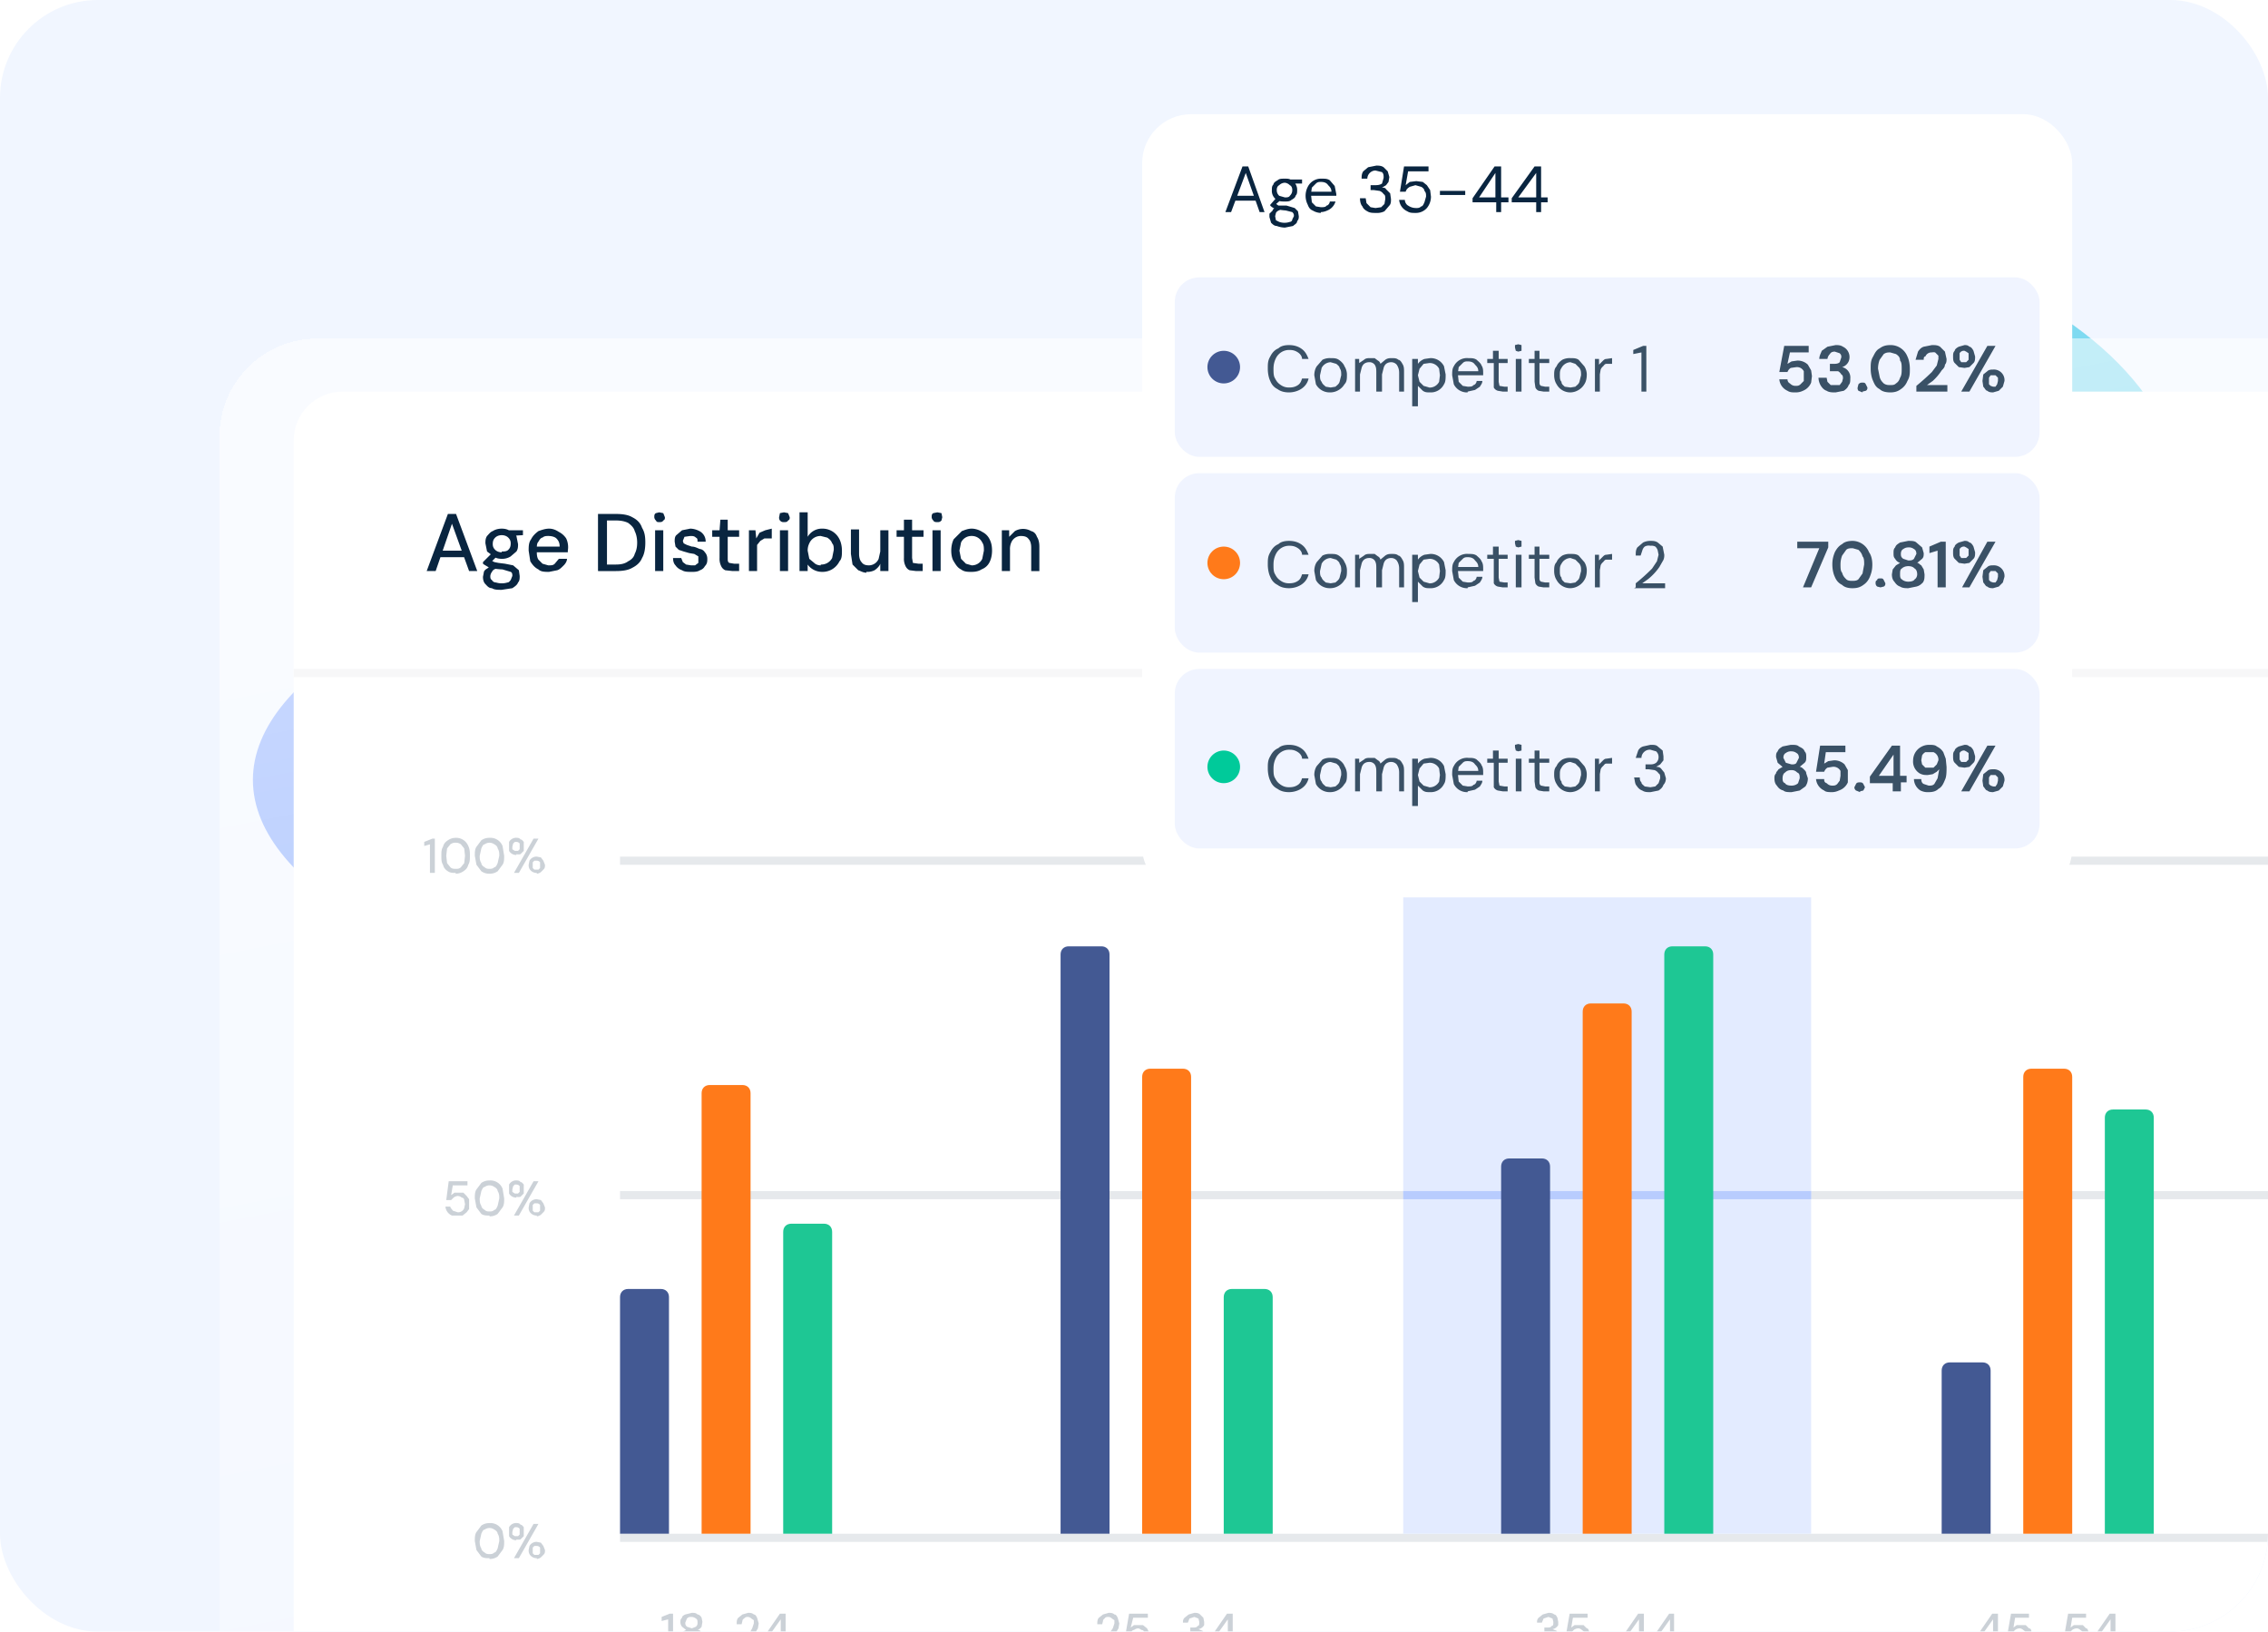 <?xml version="1.0" encoding="UTF-8"?>
<svg xmlns="http://www.w3.org/2000/svg" width="278" height="200" fill="none">
  <g clip-path="url(#a)">
    <rect width="278" height="200" fill="#F1F6FF" rx="12"></rect>
    <g filter="url(#b)">
      <ellipse cx="143.5" cy="95.6" fill="#195AFE" fill-opacity=".5" rx="112.5" ry="36.4" transform="rotate(-180 143.5 95.6)"></ellipse>
    </g>
    <g filter="url(#c)">
      <ellipse cx="212.5" cy="63" fill="#0FBFE5" fill-opacity=".5" rx="55.5" ry="35" transform="rotate(-180 212.5 63)"></ellipse>
    </g>
    <g data-figma-bg-blur-radius="4.6" filter="url(#e)">
      <rect width="278" height="200" x="24" y="24" fill="url(#f)" fill-opacity=".6" rx="12" shape-rendering="crispEdges"></rect>
    </g>
    <g filter="url(#g)">
      <rect width="254" height="176" x="36" y="36" fill="#fff" rx="6"></rect>
      <path fill="#092540" d="m52.3 58 2.6-7h1l2.6 7h-1l-2.1-5.8-2 5.8h-1.1Zm1.1-1.7.3-.8H57l.3.8h-3.9Zm8.1 4c-.5 0-.9 0-1.2-.2-.4 0-.6-.3-.8-.5-.2-.2-.3-.5-.3-.9l.1-.5c0-.2.2-.4.4-.5l.7-.5.6.5c-.4 0-.6.2-.7.4a1 1 0 0 0-.2.5c0 .2 0 .4.2.5.1.2.3.3.5.3a2.4 2.4 0 0 0 1.4 0c.2 0 .3-.2.4-.3l.2-.5c0-.2 0-.4-.2-.5l-1-.3a9.7 9.7 0 0 1-1.6-.2l-.5-.3a2 2 0 0 1-.3-.2v-.2l1-1 .8.2-1 1 .2-.4.2.1.2.1.5.1.8.1 1 .2.7.6.1.7c0 .3 0 .6-.2.8-.1.3-.4.5-.7.7l-1.3.2Zm0-3.8c-.4 0-.8-.1-1-.3l-.8-.6-.2-1c0-.3 0-.6.2-.9.2-.2.4-.5.7-.6.3-.2.7-.3 1.1-.3.4 0 .8.1 1 .3.4.1.6.4.8.6l.2 1c0 .3 0 .6-.2.9l-.7.6c-.3.2-.7.3-1 .3Zm0-.9c.3 0 .6 0 .8-.2.2-.2.3-.4.3-.8 0-.3-.1-.5-.3-.7-.2-.2-.5-.3-.8-.3-.3 0-.6.1-.8.3-.2.2-.3.4-.3.8 0 .3.1.5.3.7.2.2.5.3.8.3Zm.8-1.9-.2-.7h2v.6l-1.8.1Zm5 4.4c-.5 0-1 0-1.3-.3-.4-.2-.7-.5-1-1l-.2-1.3c0-.5 0-1 .3-1.4.2-.4.5-.7.9-1 .3-.1.8-.3 1.3-.3s.9.2 1.2.4c.4.2.7.5.9.8a2.5 2.5 0 0 1 .2 1.5v.2h-4V55h3c0-.4-.1-.7-.4-1-.2-.2-.6-.3-1-.3-.2 0-.5 0-.7.2-.2 0-.4.3-.5.5-.2.2-.2.5-.2.9v.3c0 .3 0 .7.2 1l.5.5.7.2c.4 0 .6 0 .8-.2l.5-.6h1c0 .3-.2.6-.4.8-.3.3-.5.5-.8.6l-1 .2Zm6-.1v-7h2.2c.8 0 1.5.1 2 .4.6.3 1 .7 1.2 1.3.3.5.4 1 .4 1.8 0 .7-.1 1.4-.4 1.9-.2.5-.6.9-1.2 1.2-.5.3-1.2.4-2 .4h-2.1Zm1-.8h1.2c.6 0 1.1-.1 1.5-.4.4-.2.7-.5.8-.9.2-.4.3-.8.3-1.4 0-.5-.1-1-.3-1.4-.1-.4-.4-.7-.8-1-.4-.2-.9-.3-1.5-.3h-1.1v5.4Zm6 .8v-5h1v5h-1Zm.5-6c-.2 0-.3 0-.4-.2a.6.6 0 0 1-.2-.4c0-.2 0-.4.2-.5l.4-.1.5.1.2.5c0 .2 0 .3-.2.4-.1.2-.3.2-.5.2Zm4 6.1c-.5 0-.9 0-1.2-.2-.3-.1-.6-.3-.8-.6-.2-.2-.3-.5-.3-.9h1l.2.5.4.3.6.1h.5l.4-.3v-.8l-.5-.3-.6-.1-.7-.2-.6-.2-.4-.4-.1-.6c0-.3 0-.6.2-.8l.7-.6 1-.2c.5 0 1 .2 1.3.4.4.3.6.7.6 1.2h-1c0-.3 0-.4-.2-.5-.2-.2-.4-.2-.7-.2l-.7.1-.2.5.1.3.4.2.6.2c.4 0 .7.2 1 .3.2 0 .5.2.6.4.2.2.3.5.3.8 0 .3 0 .6-.3.9-.1.2-.3.4-.6.5-.3.2-.7.2-1 .2Zm5-.1-.9-.1a1 1 0 0 1-.5-.5 2 2 0 0 1-.2-1v-2.6h-.9V53h.9l.1-1.3h.9V53h1.4v.8h-1.4v2.6c0 .3 0 .5.2.6l.6.1h.6v.9h-.9Zm2 0v-5h.8l.1 1 .4-.7.7-.3.8-.2V54H93.7l-.5.3-.4.5V58h-1Zm3.8 0v-5h1v5h-1Zm.5-6c-.2 0-.3 0-.5-.2a.6.6 0 0 1-.1-.4l.1-.5.5-.1.5.1.2.5c0 .2 0 .3-.2.4-.1.2-.3.2-.5.2Zm4.7 6.1a2.2 2.2 0 0 1-1.3-.4 2 2 0 0 1-.5-.5v.8h-1v-7.2h1v3a2 2 0 0 1 1.8-1 2.3 2.3 0 0 1 2.1 1.3c.2.4.3.9.3 1.4 0 .5 0 1-.3 1.3a2.3 2.3 0 0 1-2.1 1.3Zm-.2-.9a1.5 1.5 0 0 0 1.4-.8l.2-1c0-.3 0-.6-.2-.8-.1-.3-.3-.5-.6-.7l-.8-.2a1.5 1.5 0 0 0-1.4.9 2 2 0 0 0-.2.9l.2 1 .6.5c.2.2.5.3.8.3Zm5.6 1c-.4 0-.7-.2-1-.3l-.7-.7-.2-1.3v-3h1v3c0 .4.1.8.3 1 .2.3.5.4.9.4a1.3 1.3 0 0 0 1.2-.8l.2-.9V53h1v5h-1v-.9c-.1.3-.4.6-.7.8a2 2 0 0 1-1 .2Zm6.1-.2-.8-.1a1 1 0 0 1-.5-.5 2 2 0 0 1-.2-1v-2.6h-.9V53h.9v-1.3h1V53h1.4v.8h-1.4v2.6l.1.6.7.1h.5v.9h-.8Zm2 0v-5h1v5h-1Zm.6-6c-.2 0-.4 0-.5-.2a.6.6 0 0 1-.2-.4c0-.2 0-.4.2-.5l.5-.1.5.1.1.5-.1.4c-.2.2-.3.2-.5.2Zm4.2 6.1c-.5 0-.9 0-1.3-.3-.4-.2-.6-.5-.9-1-.2-.3-.3-.8-.3-1.3s.1-1 .3-1.4l1-1c.3-.1.7-.3 1.2-.3s1 .2 1.3.4c.4.2.7.5.9.9.2.4.3.8.3 1.4 0 .5-.1 1-.3 1.4-.2.4-.5.7-1 .9-.3.2-.7.3-1.2.3Zm0-.8a1.4 1.4 0 0 0 1.3-.8l.2-1c0-.4 0-.7-.2-1a1.4 1.4 0 0 0-1.3-.8 1.4 1.4 0 0 0-1.3.8l-.2 1 .2 1 .6.6.7.2Zm3.7.7v-5h.9v.8l.7-.7a2 2 0 0 1 2 0c.4.1.6.4.7.7.2.3.3.7.3 1.2v3h-1v-2.9c0-.4-.1-.8-.3-1-.2-.3-.5-.4-1-.4a1.3 1.3 0 0 0-1.1.7 2 2 0 0 0-.2 1V58h-1Z"></path>
      <path fill="#F7F7F8" d="M36 70h254v1H36z"></path>
      <path fill="#CBD1D7" d="M52.7 95v-3.5l-.7.2v-.5l1-.4h.3V95h-.6Zm3.2 0c-.4 0-.7 0-1-.2-.3-.2-.5-.4-.6-.8-.2-.3-.2-.7-.2-1.1 0-.4 0-.8.2-1.1.1-.4.3-.6.6-.8.3-.2.6-.3 1-.3a1.6 1.6 0 0 1 1.5 1c.2.4.2.8.2 1.2 0 .4 0 .8-.2 1.1-.1.4-.3.6-.6.8-.3.2-.6.3-1 .3Zm0-.5c.2 0 .4 0 .6-.2l.4-.5.1-.9-.1-.9-.4-.5a1 1 0 0 0-.6-.2 1 1 0 0 0-.7.2l-.4.5-.1.9.1.9.4.5c.2.2.4.2.7.2Zm4.1.6c-.4 0-.7-.1-1-.3l-.6-.8-.2-1.1c0-.4 0-.8.2-1.1l.6-.8c.3-.2.6-.3 1-.3a1.6 1.6 0 0 1 1.6 1l.2 1.2c0 .4 0 .8-.2 1.1l-.6.8c-.3.2-.6.3-1 .3Zm0-.6c.2 0 .4 0 .6-.2.2 0 .3-.3.4-.5l.2-.9c0-.3 0-.6-.2-.9 0-.2-.2-.4-.4-.5a1 1 0 0 0-.6-.2 1 1 0 0 0-.6.2c-.2 0-.3.3-.4.5l-.2.9c0 .3 0 .6.2.9 0 .2.2.4.4.5.2.2.4.2.6.2Zm3 .5 2.4-4.2h.6L63.6 95H63Zm2.8 0a1 1 0 0 1-.9-.5 1 1 0 0 1-.1-.5l.1-.5a1 1 0 0 1 .9-.5l.5.1.3.4.2.5c0 .3 0 .4-.2.6l-.3.3a1 1 0 0 1-.5.2Zm0-.4h.2l.2-.2v-.7a.5.5 0 0 0-.4-.2h-.3l-.2.2v.7l.2.2h.3Zm-2.5-1.8a1 1 0 0 1-.9-.5v-1.1a1 1 0 0 1 1-.5s.3 0 .4.2c.2 0 .3.2.4.3v1.1l-.4.4a1 1 0 0 1-.5 0Zm0-.5h.2l.2-.2v-.7a.5.5 0 0 0-.4-.2h-.2l-.2.2-.1.4v.3l.3.2h.2Z"></path>
      <path fill="#E6E9EC" d="M76 93h202v1H76z"></path>
      <path fill="#CBD1D7" d="M56.1 137h-.7a1.3 1.3 0 0 1-.8-1.1h.6c0 .2.2.3.3.5l.6.2a.8.8 0 0 0 .8-.5l.1-.5-.1-.5c0-.2-.2-.3-.3-.3a.8.8 0 0 0-.5-.2 1 1 0 0 0-.5.2l-.3.3h-.6l.3-2.3h2.3v.5h-1.8l-.2 1.2.4-.3h1.1l.4.4.3.4v1.2l-.3.4-.5.4h-.6Zm3.9 0c-.4 0-.7 0-1-.2l-.6-.8-.2-1.1c0-.4 0-.8.2-1.1l.6-.8c.3-.2.6-.3 1-.3a1.6 1.6 0 0 1 1.6 1l.2 1.2c0 .4 0 .8-.2 1.1l-.6.8c-.3.2-.6.3-1 .3Zm0-.5c.2 0 .4 0 .6-.2.2 0 .3-.3.4-.5l.2-.9c0-.3 0-.6-.2-.9 0-.2-.2-.4-.4-.5a1 1 0 0 0-.6-.2 1 1 0 0 0-.6.2c-.2 0-.3.3-.4.5l-.2.9c0 .3 0 .6.2.9 0 .2.2.4.4.5.2.2.4.2.6.2Zm3 .5 2.4-4.2h.6l-2.4 4.2H63Zm2.8 0a1 1 0 0 1-.9-.5 1 1 0 0 1-.1-.5l.1-.5a1 1 0 0 1 .9-.5l.5.1.3.4.2.5c0 .3 0 .4-.2.6l-.3.3a1 1 0 0 1-.5.2Zm0-.4h.2l.2-.2v-.7a.5.5 0 0 0-.4-.2h-.3l-.2.2v.7l.2.2h.3Zm-2.5-1.8a1 1 0 0 1-.9-.5v-1.1a1 1 0 0 1 1-.5s.3 0 .4.2c.2 0 .3.2.4.3v1.1l-.4.4a1 1 0 0 1-.5 0Zm0-.5h.2l.2-.2v-.7a.5.5 0 0 0-.4-.2h-.2l-.2.2-.1.4v.3l.3.2h.2Z"></path>
      <path fill="#E6E9EC" d="M76 134h202v1H76z"></path>
      <path fill="#CBD1D7" d="M60 179c-.4 0-.7 0-1-.2l-.6-.8-.2-1.1c0-.4 0-.8.2-1.1l.6-.8c.3-.2.6-.3 1-.3a1.6 1.6 0 0 1 1.6 1l.2 1.2c0 .4 0 .8-.2 1.1l-.6.8c-.3.2-.6.3-1 .3Zm0-.5c.2 0 .4 0 .6-.2.2 0 .3-.3.4-.5l.2-.9c0-.3 0-.6-.2-.9 0-.2-.2-.4-.4-.5a1 1 0 0 0-.6-.2 1 1 0 0 0-.6.2c-.2 0-.3.3-.4.5l-.2.9c0 .3 0 .6.2.9 0 .2.2.4.4.5.2.2.4.2.6.2Zm3 .5 2.4-4.2h.6l-2.4 4.2H63Zm2.8 0a1 1 0 0 1-.9-.5 1 1 0 0 1-.1-.5l.1-.5a1 1 0 0 1 .9-.5l.5.1.3.4.2.5c0 .3 0 .4-.2.6l-.3.3a1 1 0 0 1-.5.2Zm0-.4h.2l.2-.2v-.7a.5.5 0 0 0-.4-.2h-.3l-.2.2v.7l.2.2h.3Zm-2.5-1.8a1 1 0 0 1-.9-.5v-1.1a1 1 0 0 1 1-.5s.3 0 .4.2c.2 0 .3.2.4.3v1.1l-.4.4a1 1 0 0 1-.5 0Zm0-.5h.2l.2-.2v-.7a.5.5 0 0 0-.4-.2h-.2l-.2.2-.1.4v.3l.3.2h.2Z"></path>
      <path fill="#E6E9EC" d="M76 176h202v1H76z"></path>
      <path fill="#E3EBFF" d="M172 94h50v82h-50z"></path>
      <path fill="#B8CCFE" d="M172 134h50v1h-50z"></path>
      <path fill="#CBD1D7" d="M81.9 190v-3.5l-.8.2v-.5l1-.4h.4v4.2h-.6Zm2.9 0H84l-.5-.5-.2-.7a1.2 1.2 0 0 1 .4-.8l.4-.2-.5-.4a.9.9 0 0 1-.2-.6c0-.2 0-.3.2-.5 0-.2.2-.3.4-.4l.8-.2c.3 0 .5 0 .7.2.2 0 .4.2.5.4l.1.5-.1.6a1 1 0 0 1-.5.4c.1 0 .3 0 .4.2a1.1 1.1 0 0 1 .3.8c0 .3 0 .5-.2.7 0 .2-.3.3-.5.4l-.7.2Zm0-.4.6-.2.3-.6-.3-.6a1 1 0 0 0-.6-.2 1 1 0 0 0-.7.2l-.2.6c0 .2 0 .4.2.6l.7.2Zm0-2 .5-.2c.2-.2.2-.3.2-.5s0-.4-.2-.5a.9.9 0 0 0-.5-.2c-.3 0-.4 0-.6.2l-.2.5c0 .2 0 .3.2.5l.6.2Zm2.3.9v-.5h2.4v.5H87Zm3.2 1.5v-.4a17 17 0 0 0 1.5-1.3l.4-.7.2-.6v-.4l-.3-.2a.7.7 0 0 0-.4-.2c-.2 0-.3 0-.5.2 0 0-.2.1-.2.3l-.1.4h-.6c0-.3 0-.6.2-.8l.5-.4.7-.2c.2 0 .5 0 .7.2.2 0 .3.2.4.4l.2.7-.1.6-.3.5a4.7 4.7 0 0 1-1 1l-.4.4h2v.5h-3Zm5.4 0v-.9h-2.1v-.4l2-2.9h.7v2.8h.6v.5h-.6v.9h-.6Zm-1.5-1.4h1.5v-2.1l-1.5 2.1ZM134.5 190v-.4a17 17 0 0 0 1.4-1.3l.5-.7.2-.6v-.4l-.3-.2a.7.7 0 0 0-.4-.2c-.2 0-.4 0-.5.2 0 0-.2.1-.2.3l-.1.4h-.6c0-.3 0-.6.2-.8l.5-.4.7-.2c.2 0 .5 0 .7.2.2 0 .3.2.4.4l.2.7-.1.6-.3.5a4.7 4.7 0 0 1-1 1l-.5.4h2v.5h-2.8Zm5 0h-.8a1.3 1.3 0 0 1-.7-1.1h.6c0 .2.1.3.3.5l.6.2a.8.8 0 0 0 .8-.5v-1c-.1-.2-.2-.3-.4-.3a.8.8 0 0 0-.4-.2 1 1 0 0 0-.5.2c-.2 0-.3.2-.4.3h-.6l.4-2.3h2.3v.5h-1.8l-.3 1.2.4-.3h1.1l.5.4.2.4.1.6v.6l-.4.4c0 .2-.2.3-.4.4h-.6Zm2.2-1.5v-.5h2.4v.5h-2.4Zm4.7 1.6c-.3 0-.6 0-.8-.2-.2 0-.4-.2-.5-.4l-.2-.8h.6v.4l.4.3.5.2.4-.1.3-.3v-.4a.7.7 0 0 0-.4-.7h-.8v-.6h.3c.3 0 .5 0 .6-.2.2 0 .2-.2.2-.5l-.1-.4-.5-.2-.6.2-.2.5h-.6c0-.2 0-.4.2-.6l.5-.4.7-.2c.2 0 .5 0 .7.2l.4.4.1.5v.4a1 1 0 0 1-.7.5l.5.2.3.4v1.1l-.6.5-.7.2Zm4-.1v-.9h-2v-.4l2-2.9h.7v2.8h.6v.5h-.6v.9h-.6Zm-1.4-1.4h1.5v-2.1l-1.5 2.1ZM189.8 190h-.8l-.5-.5-.2-.8h.6l.1.4c0 .2.2.3.3.3l.5.2.4-.1.3-.3v-.4a.7.7 0 0 0-.4-.7h-.8v-.6h.3c.3 0 .5 0 .6-.2.2 0 .2-.2.2-.5l-.1-.4-.5-.2-.6.2-.2.5h-.6c0-.2 0-.4.2-.6l.5-.4.7-.2c.2 0 .5 0 .7.2.2 0 .3.2.4.4l.1.5v.4a1 1 0 0 1-.7.5l.5.2.3.4v1.1c-.2.2-.3.4-.6.5l-.7.2Zm3.6 0h-.7a1.3 1.3 0 0 1-.8-1.1h.6c0 .2.2.3.3.5l.6.2a.8.8 0 0 0 .8-.5l.1-.5v-.5l-.4-.3a.8.8 0 0 0-.4-.2 1 1 0 0 0-.6.2l-.3.3h-.6l.4-2.3h2.2v.5h-1.8l-.2 1.2.4-.3h1.1l.4.4c.2 0 .2.2.3.4l.1.6-.1.6-.3.4-.5.4h-.6Zm2.3-1.5v-.5h2.4v.5h-2.4Zm5.2 1.5v-.9h-2.1v-.4l2-2.9h.7v2.8h.6v.5h-.6v.9h-.6Zm-1.5-1.4h1.5v-2.1l-1.5 2.1Zm5.2 1.4v-.9h-2v-.4l2-2.9h.6v2.8h.6v.5h-.6v.9h-.6Zm-1.4-1.4h1.5v-2.1l-1.5 2.1ZM244.3 190v-.9h-2.1v-.4l2-2.9h.7v2.8h.6v.5h-.6v.9h-.6Zm-1.5-1.4h1.5v-2.1l-1.5 2.1Zm4.7 1.5c-.3 0-.5 0-.7-.2a1.3 1.3 0 0 1-.8-1h.6c0 .2.2.3.3.5l.6.2a.8.8 0 0 0 .8-.5l.1-.5v-.5l-.4-.3a.8.8 0 0 0-.4-.2 1 1 0 0 0-.6.2l-.3.3h-.6l.4-2.3h2.2v.5H247l-.2 1.2.4-.3h1.1l.4.4c.2 0 .3.2.3.4l.1.6v.6l-.4.4-.5.4h-.6Zm2.3-1.6v-.5h2.4v.5h-2.4Zm4.7 1.6c-.3 0-.5 0-.7-.2a1.3 1.3 0 0 1-.8-1h.6c0 .2.2.3.3.5l.6.2a.8.8 0 0 0 .8-.5l.1-.5v-.5l-.4-.3a.8.8 0 0 0-.4-.2 1 1 0 0 0-.6.2l-.3.3h-.6l.4-2.3h2.2v.5H254l-.2 1.2.4-.3h1.1l.4.4c.2 0 .2.2.3.4l.1.6-.1.6-.3.4-.5.4h-.6Zm4.2-.1v-.9h-2.1v-.4l2-2.9h.7v2.8h.6v.5h-.6v.9h-.6Zm-1.5-1.4h1.5v-2.1l-1.5 2.1Z"></path>
      <path fill="#435993" d="M76 147c0-.6.4-1 1-1h4c.6 0 1 .4 1 1v29h-6v-29Z"></path>
      <path fill="#FF7A1A" d="M86 122c0-.6.4-1 1-1h4c.6 0 1 .4 1 1v54h-6v-54Z"></path>
      <path fill="#1EC794" d="M96 139c0-.6.4-1 1-1h4c.6 0 1 .4 1 1v37h-6v-37Z"></path>
      <path fill="#435993" d="M130 105c0-.6.4-1 1-1h4c.6 0 1 .4 1 1v71h-6v-71Z"></path>
      <path fill="#FF7A1A" d="M140 120c0-.6.4-1 1-1h4c.6 0 1 .4 1 1v56h-6v-56Z"></path>
      <path fill="#1EC794" d="M150 147c0-.6.4-1 1-1h4c.6 0 1 .4 1 1v29h-6v-29Z"></path>
      <path fill="#435993" d="M184 131c0-.6.4-1 1-1h4c.6 0 1 .4 1 1v45h-6v-45Z"></path>
      <path fill="#FF7A1A" d="M194 112c0-.6.4-1 1-1h4c.6 0 1 .4 1 1v64h-6v-64Z"></path>
      <path fill="#1EC794" d="M204 105c0-.6.4-1 1-1h4c.6 0 1 .4 1 1v71h-6v-71Z"></path>
      <path fill="#435993" d="M238 156c0-.6.4-1 1-1h4c.6 0 1 .4 1 1v20h-6v-20Z"></path>
      <path fill="#FF7A1A" d="M248 120c0-.6.4-1 1-1h4c.6 0 1 .4 1 1v56h-6v-56Z"></path>
      <path fill="#1EC794" d="M258 125c0-.6.4-1 1-1h4c.6 0 1 .4 1 1v51h-6v-51Z"></path>
    </g>
    <g filter="url(#h)">
      <rect width="114" height="96" x="140" y="12" fill="#fff" rx="6"></rect>
    </g>
    <rect width="106" height="22" x="144" y="34" fill="#E3EBFF" fill-opacity=".5" rx="3"></rect>
    <circle cx="150" cy="45" r="2" fill="#435993"></circle>
    <path fill="#3A5166" d="M158 48.1c-.5 0-1-.1-1.4-.4-.4-.2-.7-.5-.9-1-.2-.4-.3-1-.3-1.5 0-.6 0-1 .3-1.5.2-.4.5-.8 1-1 .3-.3.8-.4 1.3-.4.7 0 1.2.2 1.6.5.4.3.6.7.8 1.2h-.8c0-.3-.2-.6-.5-.8-.3-.2-.6-.3-1-.3a1.8 1.8 0 0 0-1.7 1c-.2.4-.3.8-.3 1.3s0 .9.2 1.2c.2.4.4.6.7.8.3.2.6.3 1 .3.5 0 .8-.1 1.1-.3.3-.2.4-.5.5-.8h.8a2 2 0 0 1-.8 1.2c-.4.3-1 .5-1.6.5Zm5 0a1.9 1.9 0 0 1-1.7-1l-.2-1.1c0-.4.1-.8.3-1.1l.7-.8a2 2 0 0 1 1-.2c.4 0 .7 0 1 .2.3.2.6.5.7.8.2.3.3.7.3 1 0 .5 0 .9-.3 1.2a2 2 0 0 1-.7.7 2 2 0 0 1-1 .3Zm.1-.6.6-.1c.2-.2.4-.3.5-.6l.2-.8c0-.4 0-.6-.2-.9 0-.2-.3-.4-.4-.5l-.7-.2a1.3 1.3 0 0 0-1.1.7l-.2.9c0 .3 0 .6.2.8.1.3.3.4.5.6l.6.1Zm3 .5v-4h.5v.5l.6-.4c.2-.2.5-.2.7-.2h.6l.4.3c.2.1.3.3.3.4l.6-.5c.3-.2.5-.2.8-.2.3 0 .6 0 .8.2.2 0 .4.3.5.5.2.3.2.6.2 1V48h-.6v-2.3c0-.4-.1-.7-.3-1a.9.9 0 0 0-.7-.3 1 1 0 0 0-.6.2 1 1 0 0 0-.3.5l-.2.8V48h-.7v-2.3c0-.4 0-.7-.2-1a.8.8 0 0 0-.7-.3 1 1 0 0 0-.6.2 1 1 0 0 0-.3.5l-.2.8V48h-.7Zm7 1.8V44h.7v.6a1.7 1.7 0 0 1 .8-.6l.7-.1a1.8 1.8 0 0 1 1.7 1l.2 1c0 .5 0 .9-.2 1.2a1.8 1.8 0 0 1-1.7 1c-.4 0-.6 0-.9-.2l-.6-.6v2.5h-.6Zm2-2.3a1.3 1.3 0 0 0 1.3-.7l.1-.8-.1-.8a1.3 1.3 0 0 0-1.2-.7l-.7.1-.5.6-.2.8.2.8.5.5.7.2Zm4.8.6a1.8 1.8 0 0 1-1.7-1L178 46c0-.4 0-.8.2-1.1a1.8 1.8 0 0 1 1.8-1c.4 0 .7 0 1 .2.2.2.5.4.6.7.2.3.2.6.2 1V46h-3.3v-.5h2.7c0-.4-.2-.6-.4-.8-.2-.3-.5-.4-.9-.4-.2 0-.4 0-.6.2l-.5.5-.1.7v.2l.1.9.5.5.6.1c.3 0 .6 0 .7-.2.2 0 .4-.3.4-.5h.7c0 .3-.2.5-.3.7l-.6.4-.9.2Zm4.3-.1-.6-.1a.8.8 0 0 1-.5-.4v-3h-.8V44h.7v-1h.7v1h1.1v.5h-1.1v2.3l.1.5.6.1h.4v.6h-.6Zm1.6 0v-4h.7v4h-.7Zm.3-4.9-.3-.1-.1-.4v-.3l.4-.1.4.1v.7l-.4.1Zm3.1 4.9-.6-.1a.8.8 0 0 1-.4-.4l-.1-.7v-2.3h-.7V44h.7v-1h.6v1h1.2v.5h-1.2v2.3c0 .2 0 .4.2.5l.5.1h.5v.6h-.7Zm3.3.1a1.9 1.9 0 0 1-1.7-1c-.2-.3-.3-.7-.3-1.1 0-.4 0-.8.3-1.1.1-.3.4-.6.7-.8a2 2 0 0 1 1-.2c.4 0 .7 0 1 .2l.7.8c.2.3.3.7.3 1 0 .5-.1.9-.3 1.2a2 2 0 0 1-.7.7 2 2 0 0 1-1 .3Zm0-.6.6-.1c.2-.2.4-.3.5-.6l.2-.8c0-.4 0-.6-.2-.9l-.5-.5-.6-.2a1.3 1.3 0 0 0-1.1.7c-.2.3-.2.5-.2.9 0 .3 0 .6.2.8 0 .3.2.4.4.6l.7.1Zm3 .5v-4h.5v.7l.4-.4c.2-.2.3-.3.5-.3l.7-.1v.7h-.7c-.2 0-.3.2-.4.3a1 1 0 0 0-.3.4l-.1.6V48h-.7Zm5.7 0v-4.8l-1 .2v-.5l1.2-.5h.4V48h-.6ZM220.1 48.1c-.4 0-.7 0-1-.2a1.7 1.7 0 0 1-1-1.4h1c0 .2.1.4.3.5.2.2.4.3.7.3.2 0 .4 0 .6-.2l.4-.4v-1.2a1 1 0 0 0-.4-.4 1 1 0 0 0-.5-.1l-.7.1a1 1 0 0 0-.4.5h-1l.6-3.2h3v.8h-2.3l-.3 1.4.5-.3.7-.1a1.8 1.8 0 0 1 1.3.5l.4.7.1.7-.1.8a1.8 1.8 0 0 1-1 1 2 2 0 0 1-.9.2Zm4.8 0c-.3 0-.7 0-1-.2-.3-.1-.5-.3-.7-.6a2 2 0 0 1-.3-1h1l.1.5.4.4h1.1l.3-.4.1-.4c0-.2 0-.4-.2-.5a1 1 0 0 0-.4-.4h-1v-.9h.4c.3 0 .6 0 .8-.2l.2-.6c0-.2 0-.3-.2-.5l-.6-.2c-.3 0-.5.1-.6.3a1 1 0 0 0-.3.6h-1c0-.4.2-.7.3-1l.7-.5 1-.2c.3 0 .6 0 .9.2a1.4 1.4 0 0 1 .7 1.8 1.3 1.3 0 0 1-.8.7 1.3 1.3 0 0 1 1 1.4c0 .3 0 .6-.2.8-.1.3-.3.5-.6.7l-1 .2Zm3.4 0-.5-.2a.5.5 0 0 1-.1-.4l.1-.4c.2-.2.3-.2.5-.2s.3 0 .4.2l.2.4c0 .1 0 .3-.2.4l-.4.1Zm3.4 0c-.5 0-1-.1-1.3-.4-.4-.2-.6-.5-.8-1-.2-.4-.3-1-.3-1.5 0-.6 0-1 .3-1.5.2-.4.4-.8.8-1 .4-.3.8-.4 1.3-.4a2.2 2.2 0 0 1 2.1 1.4c.2.4.3 1 .3 1.5 0 .6 0 1-.3 1.5-.2.5-.5.8-.8 1-.4.3-.8.4-1.3.4Zm0-.9c.3 0 .5 0 .7-.2.3-.2.4-.4.5-.7.2-.3.2-.7.2-1.1 0-.4 0-.8-.2-1 0-.4-.2-.6-.5-.8l-.7-.2c-.3 0-.5 0-.8.2l-.5.7a3 3 0 0 0-.2 1.1l.2 1c.1.4.3.6.5.8.3.2.5.2.8.2Zm3.2.8v-.7a29.8 29.8 0 0 0 1.9-1.7l.6-.8.2-.8v-.4l-.4-.4a.9.9 0 0 0-.4 0 .8.8 0 0 0-.8.5c-.2 0-.2.2-.2.4h-1l.3-1c.2-.3.4-.5.7-.6l1-.2c.4 0 .7 0 1 .2l.6.6.2.9c0 .2 0 .5-.2.7 0 .3-.2.5-.4.7a6.4 6.4 0 0 1-1.1 1.3l-.7.5h2.5v.8H235Zm5.5 0 3.2-5.6h1l-3.2 5.6h-1Zm4 .1c-.3 0-.6 0-.8-.2-.2 0-.3-.3-.5-.5l-.1-.7.1-.8.5-.4c.2-.2.5-.2.7-.2a1.3 1.3 0 0 1 1.4 1.4l-.2.7-.5.5-.7.2Zm-.1-.7h.3l.2-.3.1-.4v-.4l-.3-.3h-.6l-.2.3v.8l.2.2.3.1Zm-3.5-2.3-.7-.1-.5-.5c-.2-.2-.2-.5-.2-.8 0-.3 0-.5.2-.7 0-.2.3-.4.5-.5l.7-.2c.2 0 .4 0 .6.2.2 0 .4.3.5.5l.2.7c0 .3 0 .6-.2.8l-.5.5-.6.1Zm0-.7h.2l.3-.3v-.8l-.3-.2-.2-.1a.6.6 0 0 0-.6.3v.8l.2.3h.3Z"></path>
    <rect width="106" height="22" x="144" y="58" fill="#E3EBFF" fill-opacity=".5" rx="3"></rect>
    <circle cx="150" cy="69" r="2" fill="#FF7A1A"></circle>
    <path fill="#3A5166" d="M158 72.1c-.5 0-1-.1-1.4-.4-.4-.2-.7-.5-.9-1-.2-.4-.3-1-.3-1.5 0-.6 0-1 .3-1.5.2-.4.5-.8 1-1 .3-.3.8-.4 1.3-.4.7 0 1.2.2 1.6.5.4.3.6.7.8 1.2h-.8c0-.3-.2-.6-.5-.8-.3-.2-.6-.3-1-.3a1.8 1.8 0 0 0-1.7 1c-.2.4-.3.8-.3 1.3s0 .9.2 1.2c.2.4.4.6.7.8.3.2.6.3 1 .3.5 0 .8-.1 1.1-.3.3-.2.4-.5.5-.8h.8a2 2 0 0 1-.8 1.2c-.4.3-1 .5-1.6.5Zm5 0a1.9 1.9 0 0 1-1.7-1l-.2-1.1c0-.4.1-.8.3-1.1l.7-.8a2 2 0 0 1 1-.2c.4 0 .7 0 1 .2.3.2.6.5.7.8.2.3.3.7.3 1 0 .5 0 .9-.3 1.2a2 2 0 0 1-.7.7 2 2 0 0 1-1 .3Zm.1-.6.6-.1c.2-.2.4-.3.5-.6l.2-.8c0-.4 0-.6-.2-.9 0-.2-.3-.4-.4-.5l-.7-.2a1.3 1.3 0 0 0-1.1.7l-.2.9c0 .3 0 .6.2.8.1.3.3.4.5.6l.6.1Zm3 .5v-4h.5v.5l.6-.4c.2-.2.5-.2.7-.2h.6l.4.3c.2.1.3.3.3.4l.6-.5c.3-.2.5-.2.8-.2.3 0 .6 0 .8.2.2 0 .4.3.5.5.2.3.2.6.2 1V72h-.6v-2.3c0-.4-.1-.7-.3-1a.9.9 0 0 0-.7-.3 1 1 0 0 0-.6.2 1 1 0 0 0-.3.5l-.2.8V72h-.7v-2.3c0-.4 0-.7-.2-1a.8.8 0 0 0-.7-.3 1 1 0 0 0-.6.2 1 1 0 0 0-.3.5l-.2.8V72h-.7Zm7 1.8V68h.7v.6a1.7 1.7 0 0 1 .8-.6l.7-.1a1.8 1.8 0 0 1 1.7 1l.2 1c0 .5 0 .9-.2 1.2a1.8 1.8 0 0 1-1.7 1c-.4 0-.6 0-.9-.2l-.6-.6v2.5h-.6Zm2-2.3a1.3 1.3 0 0 0 1.3-.7l.1-.8-.1-.8a1.3 1.3 0 0 0-1.2-.7l-.7.1-.5.6-.2.8.2.8.5.5.7.2Zm4.8.6a1.8 1.8 0 0 1-1.7-1L178 70c0-.4 0-.8.2-1.1a1.8 1.8 0 0 1 1.8-1c.4 0 .7 0 1 .2.2.2.5.4.6.7.2.3.2.6.2 1V70h-3.3v-.5h2.7c0-.4-.2-.6-.4-.8-.2-.3-.5-.4-.9-.4-.2 0-.4 0-.6.2l-.5.5-.1.7v.2l.1.9.5.5.6.1c.3 0 .6 0 .7-.2.2 0 .4-.3.4-.5h.7c0 .3-.2.5-.3.7l-.6.4-.9.2Zm4.3-.1-.6-.1a.8.8 0 0 1-.5-.4v-3h-.8V68h.7v-1h.7v1h1.1v.5h-1.1v2.3l.1.5.6.1h.4v.6h-.6Zm1.6 0v-4h.7v4h-.7Zm.3-4.9-.3-.1-.1-.4v-.3l.4-.1.4.1v.7l-.4.1Zm3.1 4.9-.6-.1a.8.8 0 0 1-.4-.4l-.1-.7v-2.3h-.7V68h.7v-1h.6v1h1.2v.5h-1.2v2.3c0 .2 0 .4.2.5l.5.1h.5v.6h-.7Zm3.3.1a1.9 1.9 0 0 1-1.7-1c-.2-.3-.3-.7-.3-1.1 0-.4 0-.8.3-1.1.1-.3.4-.6.7-.8a2 2 0 0 1 1-.2c.4 0 .7 0 1 .2l.7.8c.2.3.3.7.3 1 0 .5-.1.9-.3 1.2a2 2 0 0 1-.7.7 2 2 0 0 1-1 .3Zm0-.6.6-.1c.2-.2.4-.3.5-.6l.2-.8c0-.4 0-.6-.2-.9l-.5-.5-.6-.2a1.3 1.3 0 0 0-1.1.7c-.2.3-.2.5-.2.9 0 .3 0 .6.2.8 0 .3.2.4.4.6l.7.1Zm3 .5v-4h.5v.7l.4-.4c.2-.2.3-.3.5-.3l.7-.1v.7h-.7c-.2 0-.3.2-.4.3a1 1 0 0 0-.3.4l-.1.6V72h-.7Zm5 0v-.5a24.3 24.3 0 0 0 2-1.8l.6-.9.2-.8-.1-.5a1 1 0 0 0-.3-.5 1 1 0 0 0-.6-.1 1 1 0 0 0-.7.1 1 1 0 0 0-.3.5l-.2.6h-.6c0-.4 0-.7.2-1l.7-.6a2 2 0 0 1 .9-.2c.3 0 .6 0 .9.2l.6.5.2 1c0 .2 0 .5-.2.8l-.4.7A7 7 0 0 1 202 71l-.7.5h2.8v.6h-3.8ZM221 72l2-4.8h-2.7v-.8h3.8v.7L222 72h-1Zm6 .1c-.4 0-.9-.1-1.2-.4-.4-.2-.7-.5-.9-1-.2-.4-.3-1-.3-1.5 0-.6.1-1 .3-1.5.2-.4.5-.8.9-1 .3-.3.8-.4 1.3-.4a2.2 2.2 0 0 1 2 1.4c.3.4.4 1 .4 1.5 0 .6-.1 1-.3 1.5-.2.5-.5.8-.8 1-.4.3-.8.4-1.3.4Zm0-.9c.3 0 .6 0 .8-.2l.5-.7.2-1.1c0-.4 0-.8-.2-1-.1-.4-.3-.6-.5-.8l-.7-.2c-.3 0-.6 0-.8.2l-.5.7a3 3 0 0 0-.2 1.1c0 .4 0 .8.2 1 .1.4.3.6.5.8.2.2.5.2.8.2Zm3.5.8-.4-.1a.5.5 0 0 1-.2-.4c0-.2 0-.3.2-.4 0-.2.2-.2.4-.2s.3 0 .4.2l.2.4c0 .1 0 .3-.2.4l-.4.1Zm3.4.1c-.3 0-.7 0-1-.2-.3-.1-.5-.3-.7-.6-.2-.2-.3-.5-.3-.9l.1-.6.4-.5.5-.3c-.3-.1-.5-.3-.6-.5-.2-.2-.2-.4-.2-.7 0-.3 0-.5.2-.7.1-.3.3-.4.6-.6l1-.2c.4 0 .8 0 1 .2l.7.6.2.7c0 .3 0 .5-.2.7l-.6.5c.2 0 .3.2.5.3l.3.5.1.6c0 .4 0 .7-.2 1-.2.2-.4.4-.8.5l-1 .2Zm0-.8c.4 0 .7-.1.8-.3.2-.1.3-.4.3-.6 0-.3-.1-.6-.3-.7-.2-.2-.4-.3-.8-.3-.3 0-.6.1-.8.3-.2.1-.2.4-.2.7 0 .2 0 .5.2.6.2.2.5.3.8.3Zm0-2.6c.3 0 .5 0 .7-.2l.3-.6c0-.3-.1-.5-.3-.6a1 1 0 0 0-.7-.2 1 1 0 0 0-.6.2c-.2.1-.3.3-.3.6 0 .2 0 .4.3.6l.6.2Zm3.6 3.3v-4.5l-1 .3V67l1.4-.6h.6V72h-1Zm3 0 3.1-5.6h1l-3.2 5.6h-1Zm3.8.1c-.2 0-.5 0-.7-.2-.2 0-.3-.3-.5-.5l-.1-.7.1-.8.5-.4c.2-.2.5-.2.7-.2a1.3 1.3 0 0 1 1.4 1.4l-.2.7-.5.5-.7.2Zm0-.7h.3l.2-.3.1-.4v-.4l-.3-.3h-.6l-.2.3v.8l.2.2.3.1Zm-3.5-2.3-.7-.1-.5-.5c-.2-.2-.2-.5-.2-.8 0-.3 0-.5.2-.7 0-.2.3-.4.5-.5l.7-.2c.2 0 .4 0 .6.2.2 0 .4.3.5.5l.2.7c0 .3 0 .6-.2.8l-.5.5-.6.1Zm0-.7h.2l.3-.3v-.8l-.3-.2-.2-.1a.6.6 0 0 0-.6.3v.8l.2.3h.3Z"></path>
    <rect width="106" height="22" x="144" y="82" fill="#E3EBFF" fill-opacity=".5" rx="3"></rect>
    <circle cx="150" cy="94" r="2" fill="#00CA9A"></circle>
    <path fill="#3A5166" d="M158 97.1c-.5 0-1-.1-1.4-.4-.4-.2-.7-.5-.9-1-.2-.4-.3-1-.3-1.5 0-.6 0-1 .3-1.5.2-.4.5-.8 1-1 .3-.3.8-.4 1.3-.4.7 0 1.2.2 1.6.5.4.3.6.7.8 1.2h-.8c0-.3-.2-.6-.5-.8-.3-.2-.6-.3-1-.3a1.8 1.8 0 0 0-1.7 1c-.2.4-.3.8-.3 1.3s0 .9.2 1.2c.2.4.4.6.7.8.3.2.6.3 1 .3.5 0 .8-.1 1.1-.3.3-.2.4-.5.5-.8h.8a2 2 0 0 1-.8 1.2c-.4.3-1 .5-1.6.5Zm5 0a1.9 1.9 0 0 1-1.7-1l-.2-1.1c0-.4.1-.8.3-1.1l.7-.8a2 2 0 0 1 1-.2c.4 0 .7 0 1 .2.3.2.6.5.7.8.2.3.3.7.3 1 0 .5 0 .9-.3 1.2a2 2 0 0 1-.7.7 2 2 0 0 1-1 .3Zm.1-.6.6-.1c.2-.2.4-.3.5-.6l.2-.8c0-.4 0-.6-.2-.9 0-.2-.3-.4-.4-.5l-.7-.2a1.3 1.3 0 0 0-1.1.7l-.2.9c0 .3 0 .6.2.8.1.3.3.4.5.6l.6.1Zm3 .5v-4h.5v.5l.6-.4c.2-.2.5-.2.7-.2h.6l.4.3c.2.1.3.3.3.4l.6-.5c.3-.2.5-.2.8-.2.3 0 .6 0 .8.2.2 0 .4.3.5.5.2.3.2.6.2 1V97h-.6v-2.3c0-.4-.1-.7-.3-1a.9.9 0 0 0-.7-.3 1 1 0 0 0-.6.2 1 1 0 0 0-.3.5l-.2.8V97h-.7v-2.3c0-.4 0-.7-.2-1a.8.8 0 0 0-.7-.3 1 1 0 0 0-.6.2 1 1 0 0 0-.3.5l-.2.8V97h-.7Zm7 1.8V93h.7v.6a1.7 1.7 0 0 1 .8-.6l.7-.1a1.8 1.8 0 0 1 1.7 1l.2 1c0 .5 0 .9-.2 1.2a1.8 1.8 0 0 1-1.7 1c-.4 0-.6 0-.9-.2l-.6-.6v2.5h-.6Zm2-2.3a1.3 1.3 0 0 0 1.3-.7l.1-.8-.1-.8a1.3 1.3 0 0 0-1.2-.7l-.7.1-.5.6-.2.8.2.8.5.5.7.2Zm4.8.6a1.8 1.8 0 0 1-1.7-1L178 95c0-.4 0-.8.2-1.1a1.8 1.8 0 0 1 1.8-1c.4 0 .7 0 1 .2.2.2.5.4.6.7.2.3.2.6.2 1V95h-3.3v-.5h2.7c0-.4-.2-.6-.4-.8-.2-.3-.5-.4-.9-.4-.2 0-.4 0-.6.2l-.5.5-.1.7v.2l.1.9.5.5.6.1c.3 0 .6 0 .7-.2.2 0 .4-.3.4-.5h.7c0 .3-.2.5-.3.7l-.6.4-.9.2Zm4.3-.1-.6-.1a.8.8 0 0 1-.5-.4v-3h-.8V93h.7v-1h.7v1h1.1v.5h-1.1v2.3l.1.5.6.1h.4v.6h-.6Zm1.6 0v-4h.7v4h-.7Zm.3-4.9-.3-.1-.1-.4v-.3l.4-.1.4.1v.7l-.4.1Zm3.1 4.9-.6-.1a.8.8 0 0 1-.4-.4l-.1-.7v-2.3h-.7V93h.7v-1h.6v1h1.2v.5h-1.2v2.3c0 .2 0 .4.2.5l.5.1h.5v.6h-.7Zm3.3.1a1.9 1.9 0 0 1-1.7-1c-.2-.3-.3-.7-.3-1.1 0-.4 0-.8.3-1.1.1-.3.4-.6.7-.8a2 2 0 0 1 1-.2c.4 0 .7 0 1 .2l.7.8c.2.3.3.7.3 1 0 .5-.1.9-.3 1.2a2 2 0 0 1-.7.7 2 2 0 0 1-1 .3Zm0-.6.6-.1c.2-.2.4-.3.5-.6l.2-.8c0-.4 0-.6-.2-.9l-.5-.5-.6-.2a1.3 1.3 0 0 0-1.1.7c-.2.3-.2.5-.2.9 0 .3 0 .6.2.8 0 .3.2.4.4.6l.7.1Zm3 .5v-4h.5v.7l.4-.4c.2-.2.3-.3.5-.3l.7-.1v.7h-.7c-.2 0-.3.2-.4.3a1 1 0 0 0-.3.4l-.1.6V97h-.7Zm6.8.1c-.4 0-.7 0-1-.2-.3-.1-.5-.3-.7-.6-.2-.2-.2-.6-.3-1h.7c0 .2 0 .4.2.6 0 .2.2.3.4.5l.7.1.6-.1.4-.4.2-.6c0-.3 0-.5-.2-.6a1 1 0 0 0-.5-.4l-.7-.1h-.4v-.6h.4c.4 0 .6 0 .9-.2.2-.2.3-.4.3-.7 0-.3-.1-.5-.3-.7l-.7-.2a1 1 0 0 0-.8.3 1 1 0 0 0-.3.7h-.7l.3-.9c.1-.2.3-.4.6-.5l.9-.2c.4 0 .7 0 .9.2l.6.5.1.7v.5l-.4.5-.5.3c.2 0 .4 0 .6.2l.4.5.2.7c0 .3-.1.6-.3.8-.1.3-.3.5-.6.7l-1 .2ZM219.6 97.1c-.4 0-.8 0-1-.2-.4-.1-.6-.3-.8-.6-.2-.2-.3-.5-.3-.9 0-.2 0-.4.2-.6 0-.2.2-.3.3-.5l.5-.3-.6-.5-.2-.7c0-.3 0-.5.2-.7.1-.3.3-.4.6-.6l1-.2c.5 0 .8 0 1 .2.4.2.6.3.7.6.2.2.2.4.2.7 0 .3 0 .5-.2.7l-.6.5c.2 0 .4.2.5.3.2.2.3.3.3.5l.2.6c0 .4-.1.7-.3 1l-.7.5-1 .2Zm0-.8c.3 0 .6-.1.8-.3l.2-.6c0-.3 0-.6-.3-.7-.2-.2-.4-.3-.7-.3-.4 0-.6.1-.8.3-.2.1-.3.4-.3.7 0 .2 0 .5.3.6.1.2.4.3.8.3Zm0-2.6c.2 0 .5 0 .6-.2l.3-.6c0-.3-.1-.5-.3-.6a1 1 0 0 0-.6-.2 1 1 0 0 0-.7.2c-.2.1-.3.3-.3.6l.3.6.7.2Zm5 3.4c-.4 0-.8 0-1-.2a1.7 1.7 0 0 1-1-1.4h1c0 .2 0 .4.3.5.2.2.4.3.7.3.2 0 .4 0 .6-.2l.3-.4.1-.6v-.6a1 1 0 0 0-.4-.4 1 1 0 0 0-.6-.1l-.6.1a1 1 0 0 0-.4.5h-1l.5-3.2h3.1v.8h-2.4l-.2 1.4.5-.3.7-.1a1.8 1.8 0 0 1 1.3.5l.4.7v1.5a1.8 1.8 0 0 1-1.1 1 2 2 0 0 1-.8.2Zm3.4 0-.5-.2a.5.5 0 0 1-.2-.4l.2-.4c.1-.2.3-.2.5-.2.1 0 .3 0 .4.2l.2.4-.2.4-.4.1Zm4-.1v-1h-2.8v-.8l2.7-3.8h1v3.7h.8v.8h-.7V97h-1Zm-1.7-1.9h1.8v-2.6l-1.8 2.6Zm6.1 2a2 2 0 0 1-1-.2 1.7 1.7 0 0 1-.8-1.4h.9c0 .3.1.5.3.6l.6.2c.3 0 .5 0 .7-.2l.4-.7.2-1.1-.3.3-.5.3-.6.1c-.4 0-.6 0-1-.2a1.7 1.7 0 0 1-.8-1.6 1.9 1.9 0 0 1 .9-1.6 2 2 0 0 1 1-.3c.4 0 .8 0 1 .2.4.2.6.4.8.7l.3.8.1 1c0 .6 0 1.2-.2 1.6-.2.5-.4.9-.8 1.1-.3.3-.7.4-1.2.4Zm0-3h.6l.4-.4.2-.5a1 1 0 0 0-.6-1H236a1 1 0 0 0-.4.4l-.1.6.1.5.4.4h.6Zm4 2.9 3.2-5.6h1l-3.2 5.6h-1Zm4 .1c-.3 0-.6 0-.8-.2-.2 0-.3-.3-.5-.5l-.1-.7.1-.8.5-.4c.2-.2.5-.2.7-.2a1.3 1.3 0 0 1 1.4 1.4l-.2.7-.5.5-.7.2Zm-.1-.7h.3l.2-.3.1-.4v-.4l-.3-.3h-.6l-.2.3v.8l.2.2.3.1Zm-3.5-2.3-.7-.1-.5-.5c-.2-.2-.2-.5-.2-.8 0-.3 0-.5.2-.7 0-.2.3-.4.5-.5l.7-.2c.2 0 .4 0 .6.2.2 0 .4.3.5.5l.2.7c0 .3 0 .6-.2.8l-.5.5-.6.1Zm0-.7h.2l.3-.3v-.8l-.3-.2-.2-.1a.6.6 0 0 0-.6.3v.8l.2.3h.3Z"></path>
    <path fill="#092540" d="m150.2 26 2.1-5.6h.7l2 5.6h-.6l-1.7-4.8-1.8 4.8h-.7Zm1-1.4.2-.6h2.5l.2.6h-3Zm6.3 3.3a3 3 0 0 1-1-.2c-.3 0-.5-.2-.7-.4l-.2-.7v-.4l.4-.4c0-.2.3-.3.5-.4l.5.3c-.3.1-.5.2-.6.4l-.1.4.1.5.4.2a2 2 0 0 0 1.3 0c.1 0 .3-.1.3-.3l.2-.4c0-.2 0-.3-.2-.5l-.8-.2a7.7 7.7 0 0 1-1.3-.2 1.8 1.8 0 0 1-.6-.4v-.1l.7-.8.6.2-.8.7.1-.3a9.6 9.6 0 0 0 .4.3h1l1 .3.4.4.1.6c0 .2 0 .4-.2.6 0 .3-.3.4-.5.6l-1 .2Zm0-3.2c-.4 0-.7 0-1-.2a1.3 1.3 0 0 1-.6-1.2c0-.3 0-.5.2-.7 0-.2.3-.4.5-.5.2-.2.5-.2.9-.2.3 0 .6 0 .8.2a1.3 1.3 0 0 1 .7 1.2c0 .3 0 .5-.2.7 0 .2-.3.4-.5.5-.2.2-.5.2-.8.2Zm0-.5c.2 0 .5 0 .6-.2.2-.2.3-.4.3-.7 0-.3-.1-.5-.3-.6a1 1 0 0 0-.6-.3 1 1 0 0 0-.7.3c-.2.1-.3.3-.3.6s.1.5.3.7l.7.2Zm.6-1.7-.2-.5h1.7v.5H158Zm3.8 3.6a2 2 0 0 1-1-.3c-.3-.1-.5-.4-.6-.7a2.4 2.4 0 0 1 0-2.2 1.8 1.8 0 0 1 1.7-1c.4 0 .7 0 1 .2l.6.7.2 1V24h-3.3v-.5h2.7c0-.4-.2-.6-.4-.8-.2-.3-.5-.4-.9-.4-.2 0-.4 0-.6.2l-.5.5-.1.7v.2l.1.9.5.5.6.1c.3 0 .6 0 .7-.2.2 0 .4-.3.4-.5h.7a1.7 1.7 0 0 1-1 1.1 2 2 0 0 1-.8.2Zm6.7 0c-.3 0-.7 0-1-.2-.2-.1-.5-.3-.6-.6-.2-.2-.3-.6-.3-1h.7l.1.6.5.5.6.1.7-.1.4-.4.1-.6c0-.3 0-.5-.2-.6a1 1 0 0 0-.5-.4l-.7-.1h-.4v-.6h.4c.4 0 .7 0 1-.2l.2-.7c0-.3 0-.5-.2-.7l-.8-.2a1 1 0 0 0-.7.3 1 1 0 0 0-.3.7h-.7c0-.3 0-.6.2-.9l.6-.5 1-.2c.3 0 .6 0 .9.2l.5.5.2.7-.1.6-.3.4-.5.3c.2 0 .4 0 .5.2l.5.5.1.7c0 .3 0 .6-.2.8l-.6.7a2 2 0 0 1-1 .2Zm4.9 0c-.4 0-.7 0-1-.2a1.7 1.7 0 0 1-1-1.4h.7c0 .3.2.6.4.7.3.2.6.3 1 .3.2 0 .4 0 .6-.2.2 0 .3-.3.4-.5l.2-.7c0-.3 0-.5-.2-.7 0-.2-.2-.4-.4-.5l-.7-.2-.7.2c-.3.2-.4.3-.5.6h-.7l.5-3.1h3v.6h-2.5l-.3 1.7.5-.4.8-.1.8.1.5.4.4.6.1.8a2.2 2.2 0 0 1-.5 1.4 1.8 1.8 0 0 1-1.4.6Zm3-2.2v-.5h3.1v.5h-3.1Zm6.9 2.1v-1.2h-2.9v-.5l2.7-3.9h.8v3.8h.9v.6h-.9V26h-.6Zm-2.1-1.8h2v-3l-2 3Zm7 1.8v-1.2h-3v-.5l2.8-3.9h.8v3.8h.8v.6h-.8V26h-.7Zm-2.2-1.8h2.2v-3l-2.2 3Z"></path>
  </g>
  <defs>
    <filter id="b" width="367.6" height="215.3" x="-40.3" y="-12" color-interpolation-filters="sRGB" filterUnits="userSpaceOnUse">
      <feFlood flood-opacity="0" result="BackgroundImageFix"></feFlood>
      <feBlend in="SourceGraphic" in2="BackgroundImageFix" result="shape"></feBlend>
      <feGaussianBlur result="effect1_foregroundBlur_1816_18953" stdDeviation="35.6"></feGaussianBlur>
    </filter>
    <filter id="c" width="213.5" height="172.5" x="105.7" y="-23.3" color-interpolation-filters="sRGB" filterUnits="userSpaceOnUse">
      <feFlood flood-opacity="0" result="BackgroundImageFix"></feFlood>
      <feBlend in="SourceGraphic" in2="BackgroundImageFix" result="shape"></feBlend>
      <feGaussianBlur result="effect1_foregroundBlur_1816_18953" stdDeviation="25.6"></feGaussianBlur>
    </filter>
    <filter id="e" width="365.7" height="287.7" x="-16.9" y="-2.3" color-interpolation-filters="sRGB" filterUnits="userSpaceOnUse">
      <feFlood flood-opacity="0" result="BackgroundImageFix"></feFlood>
      <feColorMatrix in="SourceAlpha" result="hardAlpha" values="0 0 0 0 0 0 0 0 0 0 0 0 0 0 0 0 0 0 127 0"></feColorMatrix>
      <feOffset dx="2.9" dy="17.5"></feOffset>
      <feGaussianBlur stdDeviation="21.9"></feGaussianBlur>
      <feComposite in2="hardAlpha" operator="out"></feComposite>
      <feColorMatrix values="0 0 0 0 0.098 0 0 0 0 0.353 0 0 0 0 0.996 0 0 0 0.2 0"></feColorMatrix>
      <feBlend in2="BackgroundImageFix" result="effect1_dropShadow_1816_18953"></feBlend>
      <feBlend in="SourceGraphic" in2="effect1_dropShadow_1816_18953" result="shape"></feBlend>
    </filter>
    <filter id="g" width="278" height="200" x="24" y="36" color-interpolation-filters="sRGB" filterUnits="userSpaceOnUse">
      <feFlood flood-opacity="0" result="BackgroundImageFix"></feFlood>
      <feColorMatrix in="SourceAlpha" result="hardAlpha" values="0 0 0 0 0 0 0 0 0 0 0 0 0 0 0 0 0 0 127 0"></feColorMatrix>
      <feOffset dy="12"></feOffset>
      <feGaussianBlur stdDeviation="6"></feGaussianBlur>
      <feComposite in2="hardAlpha" operator="out"></feComposite>
      <feColorMatrix values="0 0 0 0 0.098 0 0 0 0 0.353 0 0 0 0 0.996 0 0 0 0.12 0"></feColorMatrix>
      <feBlend in2="BackgroundImageFix" result="effect1_dropShadow_1816_18953"></feBlend>
      <feBlend in="SourceGraphic" in2="effect1_dropShadow_1816_18953" result="shape"></feBlend>
    </filter>
    <filter id="h" width="146" height="128" x="124" y="-4" color-interpolation-filters="sRGB" filterUnits="userSpaceOnUse">
      <feFlood flood-opacity="0" result="BackgroundImageFix"></feFlood>
      <feColorMatrix in="SourceAlpha" result="hardAlpha" values="0 0 0 0 0 0 0 0 0 0 0 0 0 0 0 0 0 0 127 0"></feColorMatrix>
      <feOffset dy="2"></feOffset>
      <feGaussianBlur stdDeviation="2"></feGaussianBlur>
      <feComposite in2="hardAlpha" operator="out"></feComposite>
      <feColorMatrix values="0 0 0 0 0.098 0 0 0 0 0.353 0 0 0 0 0.996 0 0 0 0.28 0"></feColorMatrix>
      <feBlend in2="BackgroundImageFix" result="effect1_dropShadow_1816_18953"></feBlend>
      <feColorMatrix in="SourceAlpha" result="hardAlpha" values="0 0 0 0 0 0 0 0 0 0 0 0 0 0 0 0 0 0 127 0"></feColorMatrix>
      <feOffset></feOffset>
      <feGaussianBlur stdDeviation="8"></feGaussianBlur>
      <feComposite in2="hardAlpha" operator="out"></feComposite>
      <feColorMatrix values="0 0 0 0 0.098 0 0 0 0 0.353 0 0 0 0 0.996 0 0 0 0.2 0"></feColorMatrix>
      <feBlend in2="effect1_dropShadow_1816_18953" result="effect2_dropShadow_1816_18953"></feBlend>
      <feBlend in="SourceGraphic" in2="effect2_dropShadow_1816_18953" result="shape"></feBlend>
    </filter>
    <clipPath id="d" transform="translate(16.9 2.3)">
      <rect width="278" height="200" x="24" y="24" rx="12"></rect>
    </clipPath>
    <clipPath id="a">
      <rect width="278" height="200" fill="#fff" rx="12"></rect>
    </clipPath>
    <linearGradient id="f" x1="195.8" x2="235.5" y1="6.5" y2="210.2" gradientUnits="userSpaceOnUse">
      <stop stop-color="#fff"></stop>
      <stop offset="1" stop-color="#fff" stop-opacity=".2"></stop>
    </linearGradient>
  </defs>
</svg>
